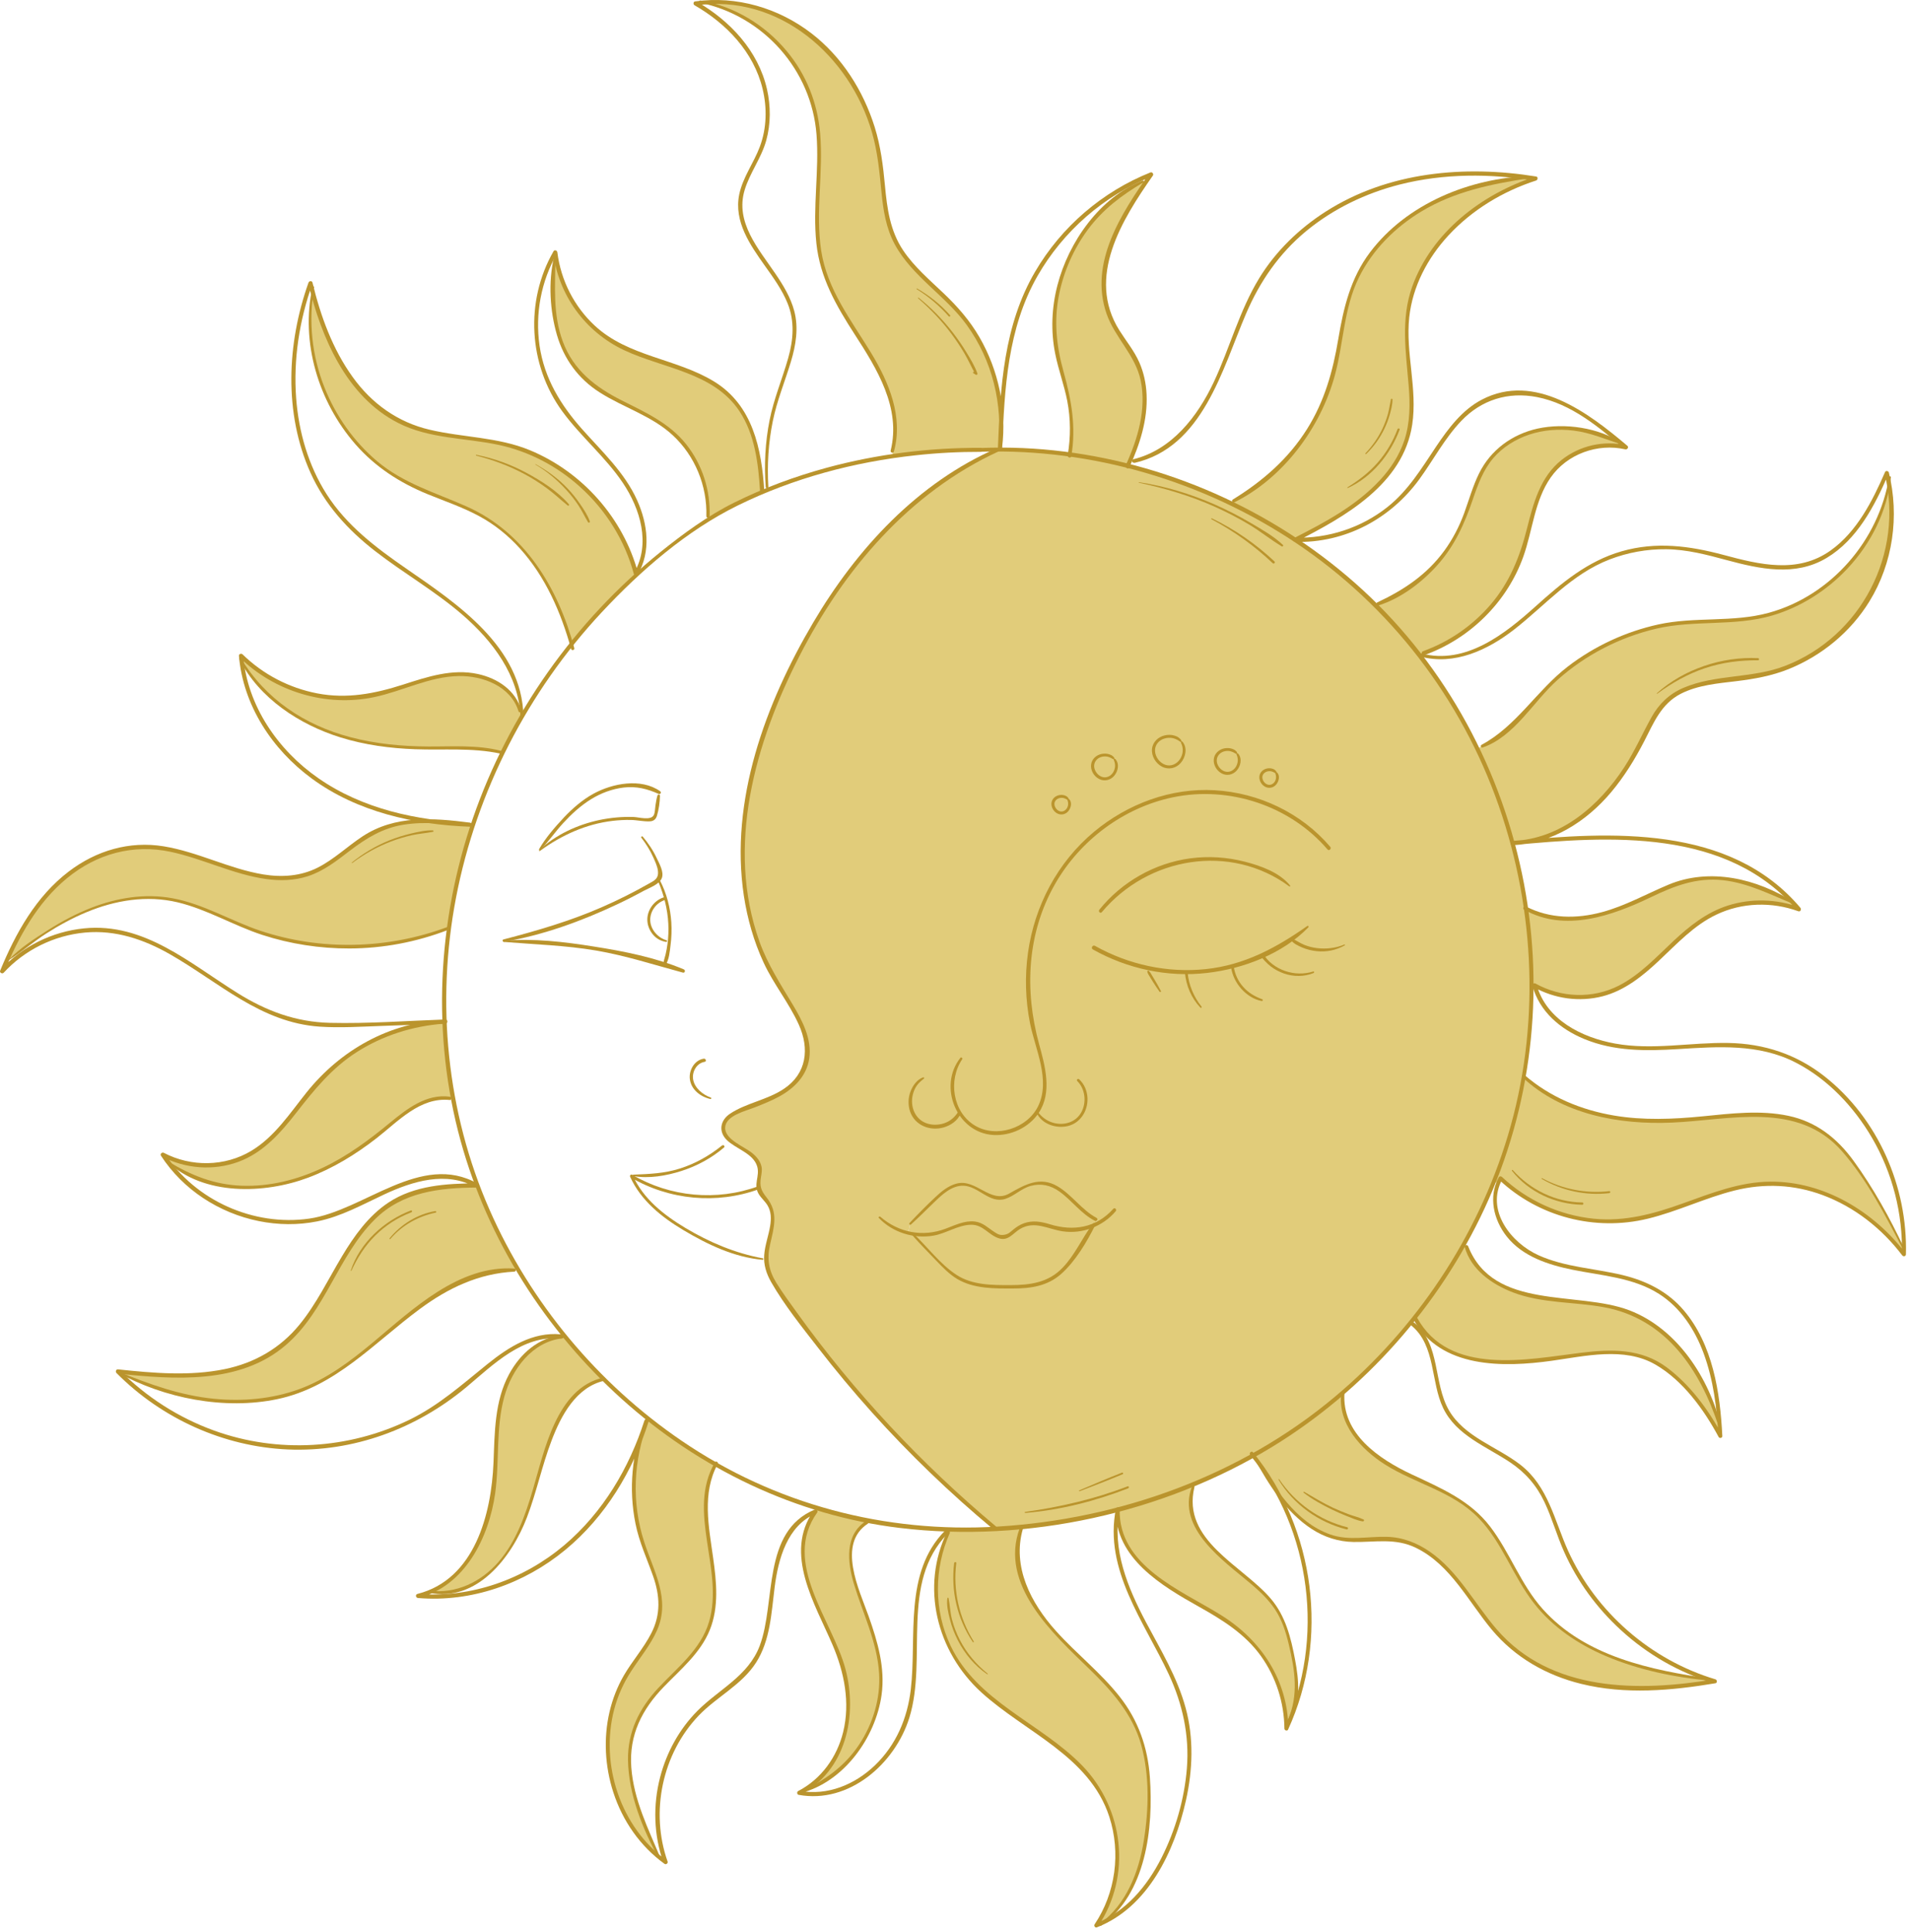 <?xml version="1.0" encoding="UTF-8"?> <svg xmlns="http://www.w3.org/2000/svg" width="271" height="274" viewBox="0 0 271 274" fill="none"><path d="M158.151 107.791C158.821 108.791 158.051 110.381 156.861 110.481C155.671 110.581 154.641 109.151 155.131 108.051C155.611 106.951 157.361 106.751 158.091 107.701L158.161 107.791H158.151Z" fill="#E1CC7A"></path><path d="M181.091 109.663C181.551 110.363 181.021 111.463 180.191 111.533C179.361 111.613 178.641 110.603 178.981 109.843C179.321 109.073 180.541 108.933 181.041 109.593L181.091 109.653V109.663Z" fill="#E1CC7A"></path><path d="M175.561 107.002C176.221 107.992 175.461 109.592 174.271 109.692C173.081 109.802 172.051 108.362 172.531 107.272C173.021 106.172 174.761 105.962 175.501 106.912L175.571 107.012L175.561 107.002Z" fill="#E1CC7A"></path><path d="M151.601 113.441C152.071 114.131 151.531 115.241 150.701 115.311C149.871 115.391 149.161 114.381 149.491 113.621C149.831 112.861 151.051 112.711 151.551 113.371L151.601 113.441Z" fill="#E1CC7A"></path><path d="M167.69 105.333C168.54 106.613 167.56 108.653 166.03 108.783C164.5 108.913 163.18 107.073 163.81 105.663C164.43 104.263 166.68 103.993 167.61 105.213L167.7 105.333H167.69Z" fill="#E1CC7A"></path><path d="M155.131 173.843C154.601 174.693 154.081 175.533 153.561 176.383C152.281 178.453 150.881 180.643 148.681 181.703C146.931 182.543 144.921 182.543 142.981 182.533C140.571 182.523 138.031 182.463 135.951 181.243C134.891 180.613 134.021 179.723 133.151 178.843C131.931 177.583 130.711 176.333 129.491 175.073V175.053C130.811 175.273 132.171 175.203 133.431 174.803C135.361 174.193 137.411 172.913 139.231 173.773C140.471 174.363 141.521 175.893 142.811 175.443C143.281 175.273 143.611 174.883 143.991 174.553C144.871 173.793 146.061 173.403 147.221 173.513C148.211 173.603 149.141 174.033 150.111 174.283C151.771 174.703 153.551 174.523 155.121 173.853L155.131 173.843Z" fill="#E1CC7A"></path><path d="M155.13 173.841C153.56 174.501 151.77 174.681 150.12 174.271C149.15 174.021 148.22 173.591 147.23 173.501C146.07 173.391 144.88 173.781 144 174.541C143.62 174.871 143.29 175.261 142.82 175.431C141.53 175.881 140.48 174.351 139.24 173.761C137.42 172.891 135.37 174.181 133.44 174.791C132.17 175.191 130.81 175.261 129.5 175.041C129.28 175.001 129.07 174.961 128.86 174.911L129.15 173.581C130.24 172.511 131.32 171.451 132.41 170.381C133.7 169.111 135.28 167.741 137.07 168.001C138.97 168.281 140.52 170.351 142.39 169.901C142.92 169.771 143.37 169.451 143.82 169.161C145.04 168.361 146.44 167.671 147.89 167.791C150.99 168.041 152.68 171.591 155.47 172.971L155.76 173.571C155.55 173.681 155.35 173.781 155.13 173.861V173.841Z" fill="#E1CC7A"></path><path d="M151.771 64.453C154.541 64.833 157.291 65.373 160.001 66.063C165.111 67.353 170.081 69.173 174.821 71.483C177.921 72.983 180.911 74.693 183.771 76.583C187.891 79.323 191.751 82.443 195.251 85.923C196.881 87.533 198.431 89.233 199.901 90.993C200.441 91.643 200.971 92.313 201.481 92.983C204.651 97.073 207.371 101.513 209.611 106.173C211.681 110.473 213.351 114.973 214.591 119.583C215.421 122.643 216.061 125.743 216.511 128.873C217.041 132.483 217.301 136.123 217.311 139.763C217.311 144.093 216.961 148.433 216.221 152.713C216.051 153.693 215.861 154.663 215.651 155.643C214.761 159.733 213.521 163.743 211.961 167.623C210.721 170.703 209.271 173.703 207.641 176.593C205.611 180.223 203.281 183.683 200.691 186.943C200.521 187.163 200.351 187.373 200.171 187.593C197.261 191.183 194.031 194.523 190.531 197.553C186.601 200.953 182.341 203.953 177.801 206.483C176.771 207.053 175.731 207.603 174.681 208.123C172.881 209.023 171.041 209.833 169.171 210.583C165.721 211.973 162.181 213.133 158.591 214.083C158.341 214.153 158.081 214.213 157.831 214.283C153.581 215.363 149.241 216.143 144.871 216.573C143.621 216.703 142.371 216.803 141.111 216.863V216.703C129.431 206.993 119.131 195.663 110.571 183.123C109.731 181.893 108.881 180.593 108.731 179.113C108.711 178.933 108.701 178.753 108.701 178.583C108.701 175.923 110.531 173.113 109.171 170.853C108.681 170.033 107.811 169.413 107.591 168.503C107.591 168.473 107.571 168.423 107.571 168.393C107.411 167.533 107.901 166.673 107.821 165.793C107.631 163.783 104.801 162.863 103.391 161.543C102.791 160.973 102.451 160.333 102.691 159.503C102.961 158.603 103.881 158.083 104.741 157.713C108.291 156.183 112.671 155.113 114.141 151.543C115.831 147.463 112.551 143.223 110.241 139.453C106.281 132.963 104.911 125.093 105.521 117.503C106.121 109.913 108.591 102.583 111.821 95.694C118.141 82.234 128.001 69.773 141.601 63.783C141.691 63.773 141.791 63.773 141.881 63.773C145.191 63.773 148.491 64.013 151.771 64.463V64.453ZM128.861 174.913C129.071 174.963 129.281 175.013 129.501 175.043V175.063C130.711 176.323 131.931 177.573 133.151 178.833C134.011 179.713 134.881 180.613 135.951 181.233C138.031 182.453 140.571 182.503 142.981 182.523C144.921 182.543 146.931 182.533 148.681 181.693C150.881 180.633 152.281 178.453 153.561 176.373C154.091 175.523 154.611 174.683 155.131 173.833C155.351 173.743 155.551 173.643 155.761 173.543L155.471 172.943C152.671 171.573 150.991 168.013 147.891 167.763C146.431 167.643 145.041 168.343 143.821 169.133C143.371 169.433 142.921 169.753 142.391 169.873C140.521 170.323 138.981 168.253 137.071 167.973C135.281 167.713 133.701 169.083 132.411 170.353C131.331 171.423 130.241 172.483 129.151 173.553L128.861 174.883V174.913ZM180.191 111.533C181.021 111.463 181.551 110.353 181.091 109.663L181.041 109.603C180.531 108.933 179.321 109.083 178.981 109.853C178.641 110.613 179.361 111.613 180.191 111.543V111.533ZM174.271 109.683C175.461 109.583 176.221 107.993 175.561 106.993L175.491 106.893C174.761 105.943 173.011 106.153 172.521 107.253C172.041 108.343 173.071 109.783 174.261 109.673L174.271 109.683ZM166.031 108.783C167.561 108.653 168.541 106.613 167.691 105.333L167.601 105.213C166.671 103.993 164.421 104.263 163.801 105.663C163.181 107.073 164.501 108.913 166.021 108.783H166.031ZM156.861 110.483C158.051 110.373 158.821 108.793 158.151 107.793L158.081 107.703C157.351 106.753 155.601 106.953 155.121 108.053C154.631 109.153 155.661 110.583 156.851 110.483H156.861ZM150.691 115.313C151.521 115.243 152.061 114.133 151.591 113.443L151.541 113.373C151.031 112.703 149.811 112.853 149.481 113.623C149.141 114.383 149.861 115.383 150.691 115.313Z" fill="#E1CC7A"></path><path d="M243.99 202.212C244.03 202.712 244.06 203.202 244.08 203.692C242.67 201.022 240.88 198.552 238.77 196.382C237.17 194.722 235.33 193.212 233.15 192.462C231.25 191.802 229.2 191.762 227.2 191.882C222.43 192.192 217.72 193.422 212.94 193.282C208.16 193.142 203 191.252 200.79 187.012L200.69 186.932C203.28 183.672 205.61 180.212 207.64 176.582L208.07 176.822C209.35 180.962 213.89 183.202 218.15 183.962C222.41 184.732 226.89 184.532 230.95 186.032C237.69 188.522 242.02 195.282 243.98 202.202L243.99 202.212Z" fill="#E1CC7A"></path><path d="M270.131 177.123C270.131 177.393 270.131 177.653 270.131 177.913C265.341 171.513 257.411 167.183 249.451 167.983C243.281 168.593 237.711 172.073 231.581 173.013C224.901 174.043 217.791 171.803 212.891 167.133C212.751 167.363 212.641 167.603 212.541 167.843L211.971 167.613C213.531 163.733 214.781 159.723 215.661 155.633C215.871 154.663 216.061 153.683 216.231 152.703C222.141 158.093 230.761 159.463 238.731 158.863C245.541 158.343 253.071 156.733 258.711 160.593C261.011 162.163 262.681 164.473 264.201 166.803C266.371 170.123 268.331 173.563 270.081 177.123H270.141H270.131Z" fill="#E1CC7A"></path><path d="M254.401 128.043C254.681 128.343 254.951 128.653 255.221 128.973C251.161 127.433 246.431 127.763 242.631 129.853C237.521 132.663 234.251 138.303 228.851 140.523C225.291 141.983 221.051 141.693 217.731 139.763H217.331C217.321 136.123 217.051 132.483 216.531 128.873C219.121 130.293 222.241 130.563 225.161 130.123C228.141 129.663 230.951 128.503 233.671 127.203C235.631 126.273 237.581 125.263 239.701 124.783C244.701 123.663 249.841 125.683 254.401 128.043Z" fill="#E1CC7A"></path><path d="M268.021 68.612C269.081 74.382 267.891 80.552 264.731 85.492C261.291 90.882 255.551 94.731 249.271 95.891C244.561 96.761 239.021 96.452 235.841 100.032C234.851 101.142 234.231 102.522 233.581 103.852C231.681 107.742 229.371 111.492 226.201 114.442C223.531 116.912 220.201 118.792 216.631 119.382C215.951 119.442 215.281 119.512 214.611 119.572C213.371 114.962 211.701 110.462 209.631 106.162L210.321 105.822C213.971 104.302 216.321 100.822 219.051 97.951C224.351 92.391 231.731 88.862 239.381 88.212C242.351 87.962 245.351 88.122 248.301 87.722C258.011 86.392 266.361 78.232 268.051 68.602L268.021 68.612Z" fill="#E1CC7A"></path><path d="M230.091 62.953C230.291 63.133 230.501 63.303 230.701 63.473C226.811 62.513 222.411 64.073 220.001 67.273C217.591 70.483 217.251 74.743 215.961 78.553C213.771 85.043 208.461 90.413 201.991 92.673L201.591 92.913L201.481 93.003C200.971 92.333 200.441 91.663 199.901 91.013C198.431 89.243 196.881 87.553 195.251 85.943L195.521 85.673C200.871 83.643 205.321 79.343 207.531 74.063C208.751 71.153 209.351 67.923 211.231 65.393C213.281 62.623 216.691 61.043 220.121 60.773C223.551 60.503 227.001 61.443 230.081 62.953H230.091Z" fill="#E1CC7A"></path><path d="M216.621 25.152C217.041 25.212 217.461 25.272 217.881 25.342C208.681 28.242 200.341 35.942 199.611 45.562C199.211 50.892 201.121 56.332 199.831 61.512C198.001 68.872 190.531 73.152 183.761 76.582C180.891 74.692 177.901 72.982 174.811 71.482L175.021 71.052C182.031 67.222 187.321 60.382 189.261 52.632C190.221 48.822 190.401 44.812 191.751 41.122C193.561 36.172 197.421 32.112 201.991 29.482C206.431 26.932 211.511 25.642 216.611 25.162L216.621 25.152Z" fill="#E1CC7A"></path><path d="M162.13 25.762L162.45 25.982C160.58 28.682 158.79 31.442 157.69 34.522C156.41 38.072 156.12 42.152 157.76 45.562C158.71 47.542 160.25 49.192 161.22 51.172C163.34 55.522 162.33 60.722 160.4 65.212C160.27 65.502 160.14 65.792 160.01 66.072C157.3 65.382 154.55 64.842 151.78 64.462C152.21 61.932 152.18 59.312 151.67 56.792C151.23 54.552 150.42 52.382 149.97 50.142C148.02 40.562 153.3 29.972 162.13 25.772V25.762Z" fill="#E1CC7A"></path><path d="M142.051 59.373C141.981 60.743 141.931 62.114 141.881 63.474V63.764C141.791 63.764 141.691 63.764 141.601 63.764C140.801 63.764 140.011 63.783 139.211 63.813C135.821 63.794 131.521 63.993 126.711 64.704L126.601 63.974C127.891 59.444 126.001 54.614 123.581 50.563C121.161 46.514 118.131 42.724 116.811 38.203C114.731 31.064 117.231 23.294 115.681 16.014C114.061 8.343 107.581 1.933 99.911 0.333C105.911 -0.187 112.031 2.153 116.471 6.233C121.211 10.604 124.081 16.803 124.931 23.194C125.401 26.724 125.311 30.404 126.761 33.654C128.651 37.894 132.801 40.593 135.881 44.053C139.611 48.243 141.791 53.764 142.041 59.373H142.051Z" fill="#E1CC7A"></path><path d="M108.13 69.694L108.17 69.803C106.81 70.373 105.45 70.993 104.1 71.673C103 72.223 101.85 72.883 100.69 73.623L100.44 73.233C100.66 68.513 98.48 63.743 94.76 60.824C91.04 57.894 86.02 56.803 82.67 53.463C78.43 49.223 77.96 42.513 78.68 36.553L78.86 36.523C79.63 41.423 82.65 45.933 86.91 48.483C92.37 51.763 99.67 51.993 103.98 56.683C107.13 60.103 107.85 65.063 108.12 69.713L108.13 69.694Z" fill="#E1CC7A"></path><path d="M90.231 81.363L90.391 81.543C87.011 84.573 83.901 87.873 81.091 91.373C79.071 84.243 75.281 77.273 68.931 73.483C65.431 71.393 61.381 70.393 57.751 68.523C48.151 63.563 42.471 51.993 44.331 41.363C46.391 49.253 50.451 57.303 57.931 60.333C62.161 62.053 66.901 61.903 71.341 62.943C80.341 65.043 87.901 72.423 90.231 81.373V81.363Z" fill="#E1CC7A"></path><path d="M74.011 100.804C74.041 101.074 74.051 101.344 74.061 101.614C73.071 103.314 72.151 105.054 71.281 106.814L71.021 106.684C67.691 105.844 64.201 106.104 60.761 106.094C55.591 106.074 50.351 105.384 45.581 103.374C40.941 101.424 36.761 98.154 34.291 93.794C34.251 93.534 34.231 93.274 34.211 93.004C38.931 97.704 46.031 99.894 52.581 98.654C56.491 97.914 60.161 96.044 64.121 95.644C68.081 95.234 72.781 96.964 73.781 100.814L74.021 100.794L74.011 100.804Z" fill="#E1CC7A"></path><path d="M66.691 116.961L67.081 117.091C65.501 121.851 64.361 126.751 63.701 131.731L63.481 131.701C54.491 135.151 44.211 135.131 35.231 131.641C31.621 130.241 28.181 128.291 24.371 127.581C16.041 126.041 7.831 130.691 1.311 136.091L1.071 135.981C2.731 132.261 4.811 128.711 7.661 125.841C10.961 122.501 15.431 120.131 20.121 120.071C28.361 119.961 36.441 126.741 44.141 123.791C47.611 122.471 50.121 119.371 53.481 117.791C55.761 116.711 58.261 116.401 60.811 116.441C62.761 116.731 64.731 116.891 66.701 116.961H66.691Z" fill="#E1CC7A"></path><path d="M64.261 155.712L63.811 155.792C60.341 155.272 57.311 157.932 54.611 160.172C50.281 163.762 45.321 166.772 39.821 167.942C34.311 169.102 28.211 168.232 23.791 164.752H23.761C23.521 164.442 23.301 164.122 23.091 163.782C26.991 165.892 32.011 165.782 35.801 163.482C39.871 161.032 42.231 156.562 45.471 153.072C49.951 148.252 56.351 145.262 62.931 144.922V144.902C62.931 144.902 63.021 144.902 63.061 144.902C63.201 148.502 63.591 152.112 64.261 155.702V155.712Z" fill="#E1CC7A"></path><path d="M73.381 179.882L72.961 180.142C67.311 180.022 62.131 183.192 57.721 186.732C53.321 190.272 49.211 194.352 44.051 196.652C35.481 200.482 25.321 198.722 16.851 194.662C16.801 194.622 16.761 194.572 16.711 194.532C24.661 195.362 33.521 195.942 39.791 190.982C46.841 185.412 48.451 174.372 56.381 170.152C59.771 168.352 63.751 168.152 67.591 168.132L67.711 168.082C69.251 172.162 71.151 176.112 73.381 179.872V179.882Z" fill="#E1CC7A"></path><path d="M85.651 195.612C82.891 196.162 80.841 198.522 79.501 201.002C77.721 204.312 76.811 208.012 75.731 211.622C74.651 215.222 73.321 218.852 70.861 221.702C68.431 224.512 64.691 226.422 61.041 225.792C66.511 223.472 69.501 216.862 70.101 210.762C70.521 206.522 70.171 202.162 71.281 198.052C72.371 194.022 75.411 190.092 79.531 189.632C79.621 189.622 79.711 189.612 79.801 189.612L80.041 189.422C81.801 191.582 83.671 193.652 85.661 195.612H85.651Z" fill="#E1CC7A"></path><path d="M101.531 207.723C97.701 214.623 103.481 223.783 100.481 231.133C98.471 236.063 93.011 238.823 90.631 243.593C87.531 249.803 90.501 257.173 93.531 263.443C86.121 257.433 83.941 245.713 88.931 237.523C90.721 234.573 93.351 231.903 93.721 228.473C94.061 225.343 92.421 222.393 91.361 219.423C89.601 214.483 89.461 208.993 90.901 203.953C91.211 203.143 91.491 202.333 91.751 201.503L91.971 201.223C95.001 203.633 98.191 205.813 101.541 207.723H101.531Z" fill="#E1CC7A"></path><path d="M124.961 237.194C125.481 244.524 120.561 251.894 113.591 254.224L113.571 254.194C116.721 252.554 118.951 249.404 119.851 245.954C120.771 242.444 120.381 238.684 119.191 235.254C117.981 231.744 115.971 228.554 114.811 225.034C113.641 221.514 113.461 217.344 115.691 214.374L115.741 213.914C118.131 214.654 120.571 215.264 123.051 215.724L123.011 215.924C121.641 216.714 120.861 218.294 120.701 219.874C120.541 221.454 120.911 223.034 121.371 224.554C122.641 228.754 124.651 232.814 124.961 237.184V237.194Z" fill="#E1CC7A"></path><path d="M161.241 244.932C162.911 248.642 163.131 252.842 162.931 256.912C162.641 262.772 161.171 269.173 156.541 272.703C156.211 272.853 155.881 273.002 155.541 273.122C159.451 267.462 159.551 259.432 155.791 253.672C151.011 246.362 141.431 243.472 136.301 236.402C132.371 230.982 131.691 223.392 134.581 217.362L134.251 217.342L134.271 216.932C136.551 217.012 138.841 216.983 141.121 216.853C142.381 216.783 143.631 216.692 144.881 216.562L144.911 216.792C143.021 222.152 146.271 227.972 150.181 232.092C154.091 236.212 158.911 239.742 161.251 244.932H161.241Z" fill="#E1CC7A"></path><path d="M183.371 242.922L183.481 242.962C183.191 243.722 182.881 244.462 182.541 245.192C182.541 240.302 180.421 235.432 176.831 232.102C173.551 229.062 169.271 227.372 165.551 224.892C161.831 222.412 158.431 218.572 158.621 214.102V214.082C162.211 213.142 165.751 211.982 169.201 210.582L169.321 210.882C168.061 214.542 170.571 218.442 173.461 221.022C176.361 223.602 179.881 225.692 181.691 229.122C182.501 230.652 182.911 232.362 183.281 234.042C183.931 236.972 184.451 240.192 183.391 242.912L183.371 242.922Z" fill="#E1CC7A"></path><path d="M178.171 206.941C178.051 206.781 177.931 206.631 177.801 206.481C182.341 203.951 186.601 200.951 190.531 197.551C189.961 202.021 193.681 205.911 197.621 208.091C201.561 210.261 206.091 211.551 209.381 214.611C213.061 218.031 214.631 223.131 217.681 227.121C223.341 234.521 233.211 237.151 242.481 238.231C242.751 238.321 243.021 238.401 243.291 238.481C238.131 239.361 232.851 239.881 227.671 239.191C222.481 238.491 217.361 236.491 213.591 232.861C210.941 230.291 209.071 227.041 206.741 224.181C204.411 221.321 201.361 218.731 197.691 218.311C195.491 218.061 193.261 218.621 191.051 218.411C187.011 218.021 183.911 215.271 181.381 211.921C180.451 210.181 179.381 208.511 178.161 206.951L178.171 206.941Z" fill="#E1CC7A"></path><path d="M139.221 64.071C155.001 63.591 170.741 68.241 183.861 77.001C197.261 85.951 207.361 99.111 212.661 114.321C217.881 129.281 218.521 145.811 213.961 161.021C209.641 175.451 200.911 188.481 189.371 198.141C176.031 209.321 158.831 215.501 141.531 216.531C125.571 217.491 109.961 213.381 96.731 204.371C84.831 196.271 75.251 184.771 69.461 171.601C63.361 157.731 61.851 142.121 64.711 127.281C67.621 112.201 74.911 98.061 85.381 86.841C90.891 80.941 97.401 75.271 104.691 71.691C112.571 67.821 121.191 65.521 129.901 64.581C132.991 64.241 136.101 64.081 139.211 64.091C139.571 64.091 139.581 63.521 139.211 63.521C131.821 63.491 124.421 64.411 117.281 66.351C112.771 67.581 108.361 69.211 104.171 71.291C100.421 73.151 96.991 75.661 93.731 78.281C81.541 88.121 72.201 101.261 67.091 116.081C62.041 130.731 61.231 146.861 65.361 161.841C69.231 175.891 77.381 188.671 88.191 198.411C99.181 208.311 112.931 214.951 127.651 216.721C145.681 218.901 165.091 214.661 180.591 205.171C193.621 197.191 204.191 185.251 210.631 171.411C217.311 157.051 219.181 140.891 216.231 125.341C213.211 109.461 205.261 94.611 193.331 83.661C181.681 72.971 166.671 66.021 150.981 64.051C147.081 63.561 143.141 63.391 139.211 63.541C138.891 63.551 138.881 64.061 139.211 64.051L139.221 64.071Z" fill="#BA942D"></path><path d="M74.27 101.631C74.07 91.751 64.91 85.671 57.641 80.651C53.37 77.701 49.16 74.531 46.331 70.081C43.751 66.011 42.38 61.271 42.02 56.481C41.611 50.981 42.471 45.441 44.321 40.251H43.751C45.581 47.861 49.141 56.241 56.49 59.991C60.95 62.271 66.04 62.081 70.831 63.121C75.091 64.051 79.05 66.131 82.29 69.051C85.971 72.361 88.66 76.651 89.941 81.441C90.01 81.691 90.361 81.731 90.481 81.511C92.391 78.211 91.91 74.321 90.4 70.961C88.63 67.021 85.421 64.051 82.6 60.881C79.531 57.431 77.221 53.641 76.55 49.001C75.91 44.511 76.77 39.891 79.031 35.951C78.85 35.901 78.66 35.851 78.481 35.801C79.231 41.841 83.02 47.061 88.531 49.661C94.07 52.271 101.271 52.811 104.921 58.331C107.121 61.661 107.6 65.811 107.84 69.691C107.86 70.071 108.461 70.071 108.441 69.691C108.071 63.671 106.811 57.451 101.281 54.091C95.921 50.831 89.16 50.601 84.41 46.211C81.471 43.491 79.581 39.771 79.081 35.801C79.05 35.531 78.691 35.371 78.531 35.651C74.471 42.731 74.971 51.741 79.77 58.331C82.391 61.921 85.9 64.801 88.38 68.501C90.841 72.171 92.35 77.131 89.99 81.211C90.171 81.231 90.35 81.261 90.531 81.281C88.441 73.501 82.63 66.941 75.191 63.861C70.621 61.971 65.71 62.071 60.961 60.951C56.431 59.891 52.74 57.241 50.041 53.481C47.181 49.511 45.48 44.811 44.34 40.091C44.27 39.791 43.861 39.831 43.77 40.091C40.711 48.691 40.251 58.611 44.06 67.071C46.09 71.581 49.35 75.161 53.23 78.171C57.261 81.301 61.73 83.841 65.6 87.191C69.9 90.911 73.581 95.751 73.85 101.631C73.861 101.911 74.29 101.911 74.281 101.631H74.27Z" fill="#BA942D"></path><path d="M109.021 69.083C108.831 65.943 109.021 62.803 109.651 59.723C110.241 56.833 111.361 54.133 112.211 51.323C112.921 48.983 113.331 46.513 112.691 44.103C112.171 42.163 111.111 40.423 109.991 38.783C107.611 35.283 104.281 31.513 105.651 26.963C106.391 24.503 108.021 22.423 108.711 19.943C109.371 17.573 109.361 15.033 108.821 12.643C107.581 7.203 103.581 2.933 98.851 0.223C98.831 0.403 98.801 0.583 98.781 0.763C110.551 -0.897 120.561 7.913 123.711 18.743C124.521 21.523 124.781 24.343 125.061 27.203C125.311 29.783 125.711 32.373 126.961 34.673C129.431 39.223 134.171 41.943 137.171 46.103C140.781 51.103 142.341 57.373 141.611 63.493H142.201C142.511 55.143 142.961 46.573 147.201 39.153C150.841 32.793 156.611 27.753 163.421 25.033C163.311 24.883 163.201 24.743 163.081 24.593C159.121 30.243 154.491 37.273 157.001 44.493C158.191 47.923 161.101 50.353 161.851 53.993C162.691 58.063 161.411 62.303 159.731 65.983C159.571 66.333 160.081 66.633 160.241 66.283C161.721 63.053 162.851 59.533 162.681 55.943C162.611 54.383 162.281 52.833 161.651 51.403C160.921 49.753 159.771 48.363 158.821 46.853C154.091 39.313 159.191 31.173 163.581 24.893C163.721 24.693 163.481 24.363 163.241 24.453C156.401 27.183 150.591 32.173 146.871 38.533C142.421 46.123 141.921 54.913 141.591 63.493C141.581 63.883 142.131 63.863 142.181 63.493C142.841 58.093 141.701 52.553 138.971 47.833C137.621 45.493 135.871 43.493 133.931 41.643C131.911 39.713 129.721 37.863 128.151 35.523C126.291 32.753 125.861 29.573 125.561 26.323C125.301 23.503 124.951 20.733 124.101 18.013C122.481 12.853 119.461 8.063 115.151 4.743C110.471 1.133 104.491 -0.627 98.611 0.203C98.351 0.243 98.341 0.633 98.541 0.743C103.091 3.353 106.941 7.393 108.201 12.603C108.851 15.303 108.791 18.193 107.811 20.803C106.951 23.113 105.381 25.153 104.881 27.603C104.111 31.433 106.421 34.733 108.521 37.693C109.721 39.383 110.971 41.093 111.751 43.033C112.771 45.563 112.571 48.173 111.841 50.763C111.001 53.733 109.791 56.563 109.191 59.603C108.571 62.733 108.411 65.913 108.641 69.093C108.661 69.333 109.031 69.333 109.021 69.093V69.083Z" fill="#BA942D"></path><path d="M160.941 65.665C170.671 63.455 173.401 52.414 176.791 44.505C178.741 39.944 181.481 35.955 185.321 32.785C189.171 29.605 193.771 27.404 198.601 26.174C204.871 24.584 211.441 24.605 217.811 25.634V25.064C210.241 27.505 203.141 32.965 200.381 40.624C198.711 45.275 199.481 49.944 199.871 54.734C200.081 57.325 200.081 59.965 199.251 62.465C198.541 64.585 197.311 66.475 195.791 68.105C192.441 71.725 187.961 74.105 183.621 76.314C183.351 76.454 183.491 76.865 183.771 76.865C190.851 77.044 197.301 73.605 201.421 67.924C203.391 65.204 204.981 62.175 207.311 59.724C210.181 56.705 213.991 55.525 218.091 56.325C222.931 57.275 226.831 60.565 230.491 63.664C230.591 63.495 230.681 63.334 230.781 63.164C227.571 62.434 224.161 63.184 221.571 65.234C218.541 67.624 217.561 71.374 216.661 74.945C215.661 78.924 214.211 82.575 211.511 85.734C208.941 88.734 205.631 91.025 201.911 92.365C201.551 92.495 201.711 93.064 202.071 92.934C208.531 90.615 213.811 85.445 216.131 78.965C217.461 75.254 217.711 71.034 220.021 67.725C222.361 64.385 226.671 62.844 230.611 63.734C230.881 63.794 231.141 63.444 230.901 63.234C225.401 58.575 217.761 52.764 210.251 56.684C207.441 58.154 205.501 60.764 203.771 63.334C201.711 66.415 199.801 69.594 196.841 71.934C193.141 74.865 188.471 76.385 183.761 76.264C183.811 76.445 183.861 76.635 183.911 76.814C190.831 73.294 199.091 68.684 200.371 60.234C201.141 55.154 199.411 50.094 199.951 45.005C200.421 40.624 202.551 36.594 205.521 33.385C208.881 29.755 213.251 27.125 217.951 25.605C218.201 25.524 218.261 25.084 217.951 25.035C207.781 23.395 196.921 24.364 188.081 30.024C184.301 32.444 181.001 35.635 178.661 39.465C175.841 44.075 174.491 49.364 172.201 54.224C169.911 59.084 166.261 63.815 160.801 65.144C160.481 65.225 160.621 65.704 160.941 65.635V65.665Z" fill="#BA942D"></path><path d="M201.531 93.124C206.331 94.434 211.091 92.204 214.831 89.294C219.281 85.824 223.001 81.414 228.401 79.344C230.951 78.364 233.681 77.874 236.411 77.904C239.351 77.934 242.171 78.684 244.991 79.444C249.701 80.714 254.711 81.804 259.161 79.144C263.501 76.554 266.001 71.724 267.941 67.244C267.761 67.224 267.581 67.194 267.401 67.174C270.181 78.454 264.111 90.284 253.241 94.464C248.611 96.244 243.401 95.624 238.851 97.564C236.861 98.414 235.381 99.824 234.331 101.714C233.011 104.084 231.941 106.554 230.451 108.834C226.871 114.334 221.411 119.034 214.571 119.284V119.874C228.361 118.564 245.091 117.434 255.011 129.174C255.111 129.014 255.201 128.844 255.301 128.684C252.051 127.504 248.471 127.394 245.161 128.444C242.141 129.404 239.681 131.364 237.401 133.504C234.991 135.764 232.681 138.264 229.701 139.794C225.971 141.704 221.501 141.524 217.861 139.504C217.641 139.384 217.361 139.584 217.431 139.834C218.441 143.484 221.361 145.954 224.761 147.364C229.031 149.134 233.541 149.084 238.081 148.804C243.751 148.454 249.531 148.014 254.761 150.704C259.331 153.044 263.041 156.994 265.611 161.394C268.521 166.384 269.991 172.134 269.851 177.914C270.031 177.864 270.201 177.814 270.381 177.774C265.861 171.834 258.791 167.554 251.181 167.604C246.851 167.634 242.801 169.244 238.791 170.684C234.691 172.164 230.551 173.304 226.141 172.864C221.271 172.374 216.671 170.274 213.101 166.934C212.971 166.814 212.741 166.824 212.651 166.994C211.151 169.744 211.911 173.024 213.791 175.394C216.041 178.234 219.721 179.414 223.131 180.104C227.271 180.944 231.711 181.194 235.381 183.524C238.451 185.474 240.481 188.604 241.721 191.964C243.101 195.714 243.611 199.724 243.811 203.684C243.981 203.634 244.161 203.594 244.331 203.544C242.401 199.954 239.791 196.414 236.491 193.954C232.871 191.254 228.641 191.344 224.351 191.874C216.751 192.804 205.611 195.234 201.041 186.864C200.861 186.544 200.371 186.834 200.551 187.154C204.371 194.144 213.351 193.964 220.161 193.014C224.891 192.354 230.461 191.004 234.861 193.544C238.771 195.794 241.761 199.934 243.851 203.824C243.981 204.064 244.391 203.964 244.371 203.684C244.061 197.514 243.021 190.674 238.871 185.824C236.621 183.194 233.601 181.684 230.281 180.874C226.301 179.904 222.091 179.754 218.311 178.054C214.381 176.294 210.751 171.654 213.151 167.274L212.701 167.334C218.311 172.614 226.311 174.674 233.781 172.864C238.001 171.844 241.931 169.904 246.141 168.854C250.321 167.814 254.561 168.004 258.611 169.514C263.101 171.184 267.001 174.244 269.891 178.054C270.051 178.274 270.411 178.214 270.421 177.914C270.681 168.334 266.461 158.654 258.891 152.684C254.891 149.534 250.301 148.024 245.231 147.934C239.891 147.834 234.481 148.984 229.181 148.024C224.431 147.164 219.401 144.664 218.021 139.674C217.881 139.784 217.731 139.894 217.591 140.004C220.561 141.664 224.071 142.164 227.381 141.314C230.521 140.504 233.071 138.434 235.391 136.254C237.921 133.884 240.341 131.244 243.521 129.734C247.161 127.994 251.391 127.884 255.161 129.254C255.461 129.364 255.621 128.964 255.451 128.764C245.441 116.924 228.521 117.974 214.601 119.284C214.231 119.324 214.211 119.884 214.601 119.874C220.171 119.664 225.061 116.564 228.581 112.384C230.441 110.174 231.971 107.694 233.291 105.134C234.641 102.514 235.701 99.824 238.481 98.404C240.911 97.164 243.731 96.934 246.391 96.614C248.921 96.304 251.401 95.864 253.781 94.904C258.491 93.004 262.581 89.634 265.241 85.304C268.581 79.874 269.521 73.194 268.001 67.024C267.941 66.794 267.561 66.714 267.461 66.954C265.681 71.044 263.481 75.404 259.761 78.064C255.061 81.424 249.661 80.084 244.521 78.704C239.691 77.414 234.981 76.794 230.091 78.194C225.251 79.584 221.561 82.694 217.891 85.994C213.521 89.924 207.981 94.324 201.691 92.694C201.411 92.624 201.281 93.054 201.571 93.134L201.531 93.124Z" fill="#BA942D"></path><path d="M73.971 100.772C73.171 97.902 70.601 96.212 67.801 95.602C64.171 94.812 60.631 96.002 57.201 97.102C53.181 98.392 49.231 99.162 45.021 98.352C41.021 97.582 37.331 95.662 34.411 92.812C34.241 92.642 33.881 92.752 33.901 93.022C34.501 100.062 38.621 106.312 44.241 110.432C50.691 115.172 58.811 116.972 66.681 117.262C67.071 117.272 67.041 116.722 66.681 116.682C61.441 116.012 56.041 115.592 51.421 118.642C49.271 120.062 47.381 121.902 45.061 123.072C42.661 124.282 39.991 124.462 37.361 124.032C32.511 123.232 28.081 120.832 23.221 120.042C18.361 119.252 13.671 120.642 9.771 123.602C5.111 127.142 2.211 132.372 0.021 137.682C-0.099 137.962 0.331 138.182 0.521 137.972C3.521 134.722 7.681 132.672 12.091 132.272C16.381 131.882 20.391 133.232 24.081 135.332C31.071 139.312 36.961 145.062 45.381 145.622C48.271 145.812 51.171 145.622 54.061 145.522C57.101 145.412 60.151 145.312 63.191 145.202C63.571 145.192 63.571 144.592 63.191 144.602C57.751 144.792 52.251 145.212 46.811 145.082C41.961 144.962 37.791 143.402 33.711 140.862C26.951 136.652 20.451 130.812 11.911 131.682C7.411 132.142 3.181 134.212 0.101 137.542C0.271 137.642 0.431 137.732 0.601 137.832C2.641 132.892 5.311 128.002 9.511 124.562C13.711 121.112 18.871 119.682 24.211 120.822C28.811 121.802 33.091 124.032 37.761 124.682C39.741 124.962 41.771 124.902 43.681 124.282C45.931 123.552 47.781 122.092 49.631 120.672C51.951 118.902 54.291 117.452 57.231 116.982C60.361 116.472 63.571 116.872 66.691 117.272V116.692C59.161 116.412 51.441 114.742 45.171 110.382C39.421 106.392 35.101 100.112 34.501 93.032C34.331 93.102 34.161 93.172 33.991 93.242C38.971 98.112 46.251 100.322 53.081 98.882C57.091 98.042 60.921 95.962 65.081 95.892C68.521 95.832 72.481 97.342 73.571 100.892C73.651 101.142 74.031 101.032 73.961 100.782L73.971 100.772Z" fill="#BA942D"></path><path d="M62.941 144.691C55.211 145.031 48.301 148.961 43.511 154.931C41.141 157.891 38.981 161.231 35.661 163.231C31.901 165.491 27.111 165.541 23.251 163.521C23.001 163.391 22.671 163.661 22.841 163.931C25.981 168.761 31.091 172.061 36.721 173.201C39.451 173.751 42.281 173.791 45.011 173.241C48.401 172.561 51.421 170.861 54.531 169.411C58.521 167.551 63.321 166.061 67.451 168.391C67.501 168.211 67.551 168.021 67.601 167.841C63.321 167.871 58.811 168.131 55.131 170.561C52.281 172.451 50.261 175.291 48.531 178.181C46.571 181.441 44.911 184.931 42.491 187.891C39.761 191.231 36.131 193.321 31.911 194.191C26.921 195.221 21.741 194.761 16.731 194.231C16.461 194.201 16.351 194.571 16.521 194.741C22.931 201.211 31.711 205.191 40.831 205.591C50.131 205.991 59.111 202.661 66.211 196.721C70.021 193.531 74.151 189.351 79.541 189.851C79.921 189.881 79.921 189.291 79.541 189.261C75.571 188.901 72.191 191.051 69.211 193.441C65.601 196.341 62.271 199.351 58.071 201.391C49.461 205.571 39.411 206.171 30.401 202.921C25.341 201.091 20.741 198.151 16.961 194.331C16.891 194.501 16.821 194.671 16.751 194.841C24.711 195.671 34.031 196.391 40.551 190.791C46.201 185.941 47.951 178.151 53.181 172.961C57.101 169.061 62.341 168.481 67.631 168.441C67.921 168.441 68.041 168.031 67.781 167.891C59.691 163.321 51.661 171.741 43.861 172.851C36.011 173.971 27.721 170.291 23.391 163.641C23.251 163.781 23.121 163.911 22.981 164.051C26.311 165.781 30.271 166.091 33.811 164.801C37.331 163.511 39.801 160.701 42.041 157.831C44.571 154.581 47.081 151.491 50.601 149.241C54.321 146.861 58.571 145.531 62.971 145.201C63.281 145.181 63.291 144.701 62.971 144.711L62.941 144.691Z" fill="#BA942D"></path><path d="M79.801 189.392C76.421 189.672 73.811 192.002 72.241 194.902C70.161 198.732 70.191 203.212 70.021 207.452C69.721 214.742 67.361 224.032 59.231 226.082C58.891 226.172 58.991 226.642 59.311 226.662C66.861 227.302 74.391 224.632 80.201 219.842C85.901 215.142 89.841 208.592 92.041 201.592C92.151 201.222 91.611 201.092 91.481 201.432C89.651 206.092 89.171 211.222 90.171 216.142C90.691 218.732 91.791 221.082 92.661 223.552C93.641 226.332 93.781 228.982 92.411 231.652C91.321 233.782 89.711 235.592 88.511 237.652C87.581 239.262 86.901 241.012 86.481 242.822C85.611 246.562 85.831 250.542 87.011 254.192C88.321 258.262 90.821 261.862 94.291 264.372C94.501 264.522 94.811 264.272 94.721 264.042C92.231 257.002 93.961 248.742 99.141 243.332C101.701 240.662 105.251 238.992 107.281 235.812C109.301 232.652 109.451 228.732 109.911 225.122C110.421 221.142 111.701 216.352 115.791 214.672C115.681 214.532 115.571 214.392 115.461 214.252C111.121 220.342 115.661 227.542 118.131 233.322C119.791 237.202 120.651 241.502 119.631 245.672C118.761 249.222 116.521 252.352 113.251 254.042C113.031 254.152 113.071 254.542 113.321 254.582C120.471 255.882 126.981 250.182 129.021 243.642C131.641 235.222 127.641 224.512 134.451 217.542C134.701 217.282 134.311 216.882 134.051 217.142C128.191 223.122 130.101 232.092 129.231 239.602C128.751 243.722 127.151 247.502 124.131 250.402C121.291 253.122 117.441 254.732 113.481 254.012C113.501 254.192 113.531 254.372 113.551 254.552C120.041 251.192 121.721 243.322 119.951 236.712C118.111 229.832 110.861 221.652 115.951 214.532C116.091 214.332 115.851 214.012 115.621 214.112C108.061 217.212 110.121 227.272 107.791 233.442C106.161 237.742 102.031 239.582 98.961 242.662C96.391 245.242 94.591 248.532 93.671 252.042C92.621 256.052 92.751 260.302 94.131 264.202C94.271 264.092 94.421 263.982 94.561 263.872C88.021 259.142 85.131 250.262 87.131 242.512C87.641 240.542 88.471 238.702 89.581 237.002C90.811 235.102 92.291 233.342 93.221 231.252C95.171 226.822 92.771 222.922 91.411 218.732C89.581 213.142 89.841 207.042 92.011 201.592C91.821 201.542 91.631 201.492 91.451 201.432C89.291 208.212 85.541 214.532 80.071 219.162C74.331 224.012 66.821 226.702 59.291 226.072C59.321 226.262 59.341 226.462 59.371 226.652C65.961 224.982 69.361 218.102 70.251 211.852C70.891 207.302 70.321 202.602 71.551 198.122C72.621 194.222 75.501 190.312 79.791 189.832C80.071 189.802 80.081 189.362 79.791 189.392H79.801Z" fill="#BA942D"></path><path d="M134.39 217.241C130.57 225.081 132.91 234.261 139.21 240.021C145.43 245.701 154.58 249.051 157.39 257.681C159.05 262.791 158.29 268.511 155.3 272.961C155.17 273.161 155.39 273.471 155.62 273.381C162.9 270.541 166.65 262.581 168.26 255.401C169.23 251.081 169.4 246.541 168.22 242.241C167.04 237.901 164.68 234.021 162.59 230.081C160.02 225.211 157.74 219.771 158.85 214.161C158.67 214.141 158.5 214.111 158.32 214.091C158.19 221.011 164.82 224.931 170.1 227.891C173.42 229.751 176.67 231.761 178.92 234.911C181.06 237.911 182.2 241.501 182.24 245.181C182.24 245.441 182.64 245.591 182.76 245.321C188.61 232.561 186.63 216.901 177.79 206.001C177.56 205.721 177.16 206.121 177.39 206.401C186.06 217.081 188.01 232.541 182.28 245.041C182.45 245.091 182.63 245.131 182.8 245.181C182.72 238.331 178.98 232.671 173.27 229.101C167.59 225.551 158.7 222.161 158.86 214.081C158.86 213.781 158.39 213.701 158.33 214.011C156.6 222.681 162.37 230.071 165.83 237.481C167.8 241.711 168.77 246.141 168.4 250.821C168.05 255.211 166.76 259.651 164.77 263.571C162.74 267.561 159.73 271.161 155.47 272.821C155.58 272.961 155.69 273.101 155.79 273.241C160.6 266.081 159.47 256.521 153.53 250.411C147.65 244.371 138.66 241.401 134.87 233.421C132.49 228.411 132.51 222.501 134.76 217.451C134.87 217.191 134.5 216.961 134.38 217.231L134.39 217.241Z" fill="#BA942D"></path><path d="M177.941 206.784C179.971 210.544 182.471 214.514 186.131 216.884C187.901 218.034 189.901 218.674 192.021 218.714C195.141 218.764 197.981 218.114 200.921 219.554C205.831 221.964 208.331 227.164 211.691 231.184C214.971 235.104 219.421 237.634 224.361 238.844C230.611 240.384 237.121 239.804 243.391 238.754C243.691 238.704 243.641 238.264 243.391 238.194C234.231 235.454 226.441 228.694 222.491 219.974C220.531 215.634 219.681 210.834 215.711 207.754C212.401 205.184 207.781 203.834 205.581 200.034C203.341 196.154 204.411 190.684 200.681 187.624C200.391 187.394 199.981 187.794 200.271 188.034C203.721 190.864 202.971 196.014 204.771 199.734C206.631 203.594 210.881 205.164 214.241 207.404C216.421 208.854 218.011 210.684 219.131 213.044C220.211 215.324 220.881 217.774 221.911 220.084C223.781 224.294 226.571 228.094 229.971 231.204C233.761 234.684 238.301 237.274 243.231 238.754V238.194C232.531 239.984 220.061 240.024 212.361 231.104C209.191 227.434 206.941 222.924 202.871 220.094C201.051 218.834 198.991 218.034 196.761 217.984C194.051 217.914 191.401 218.574 188.761 217.654C183.771 215.904 180.801 210.914 178.161 206.664C178.071 206.524 177.861 206.644 177.941 206.794V206.784Z" fill="#BA942D"></path><path d="M1.331 136.133C3.141 134.983 4.761 133.563 6.571 132.403C8.371 131.253 10.261 130.223 12.231 129.403C16.321 127.693 20.821 126.943 25.191 127.983C29.391 128.983 33.141 131.283 37.231 132.613C41.201 133.903 45.391 134.543 49.571 134.533C54.361 134.523 59.071 133.623 63.541 131.913C63.791 131.813 63.691 131.403 63.431 131.503C54.981 134.653 45.511 134.873 36.951 132.023C32.741 130.613 28.851 128.203 24.441 127.403C20.551 126.693 16.571 127.343 12.921 128.773C10.781 129.613 8.741 130.693 6.801 131.933C4.901 133.143 2.861 134.453 1.291 136.083C1.261 136.113 1.291 136.183 1.341 136.153L1.331 136.133Z" fill="#BA942D"></path><path d="M33.961 93.483C36.761 99.053 42.491 102.783 48.301 104.593C51.741 105.663 55.331 106.143 58.921 106.273C62.961 106.423 66.971 106.033 70.951 106.883C71.201 106.933 71.311 106.563 71.061 106.493C67.701 105.623 64.191 105.903 60.751 105.883C57.041 105.863 53.321 105.513 49.721 104.563C43.221 102.853 37.641 99.153 34.171 93.343C34.091 93.203 33.881 93.323 33.961 93.473V93.483Z" fill="#BA942D"></path><path d="M44.341 40.694C42.611 48.544 45.181 56.984 50.411 62.995C53.231 66.234 56.721 68.475 60.671 70.094C63.151 71.105 65.701 71.965 68.051 73.245C70.201 74.415 72.111 75.965 73.751 77.775C77.391 81.784 79.601 86.874 81.031 92.044C81.111 92.335 81.561 92.215 81.481 91.924C79.181 83.385 74.471 75.484 66.131 71.805C61.761 69.874 57.221 68.555 53.501 65.415C50.191 62.614 47.621 58.965 46.031 54.934C44.251 50.434 43.741 45.535 44.571 40.764C44.601 40.614 44.371 40.544 44.341 40.705V40.694Z" fill="#BA942D"></path><path d="M23.76 164.784C28.91 169.644 37.53 169.354 43.71 167.044C47.24 165.724 50.48 163.734 53.45 161.424C56.49 159.054 59.6 155.594 63.81 156.024C64.11 156.054 64.1 155.594 63.81 155.554C60.51 155.114 57.75 157.264 55.35 159.234C52.33 161.724 49.22 164.034 45.65 165.704C42.11 167.354 38.25 168.324 34.33 168.184C30.43 168.044 27.1 166.724 23.81 164.704C23.77 164.674 23.72 164.744 23.75 164.774L23.76 164.784Z" fill="#BA942D"></path><path d="M16.681 194.671C23.321 198.361 31.891 200.021 39.361 198.451C47.601 196.721 53.061 190.471 59.561 185.671C63.591 182.691 67.911 180.631 72.971 180.371C73.261 180.361 73.251 179.951 72.971 179.931C65.101 179.421 58.551 185.711 52.971 190.361C49.771 193.031 46.391 195.601 42.441 197.041C38.591 198.441 34.421 198.801 30.361 198.401C25.571 197.931 21.181 196.331 16.761 194.541C16.681 194.511 16.621 194.642 16.701 194.692L16.681 194.671Z" fill="#BA942D"></path><path d="M60.841 225.912C67.691 227.332 72.611 220.852 74.751 215.262C76.121 211.692 76.891 207.922 78.251 204.352C79.591 200.812 81.731 196.742 85.751 195.842C86.041 195.772 85.921 195.332 85.631 195.392C78.931 196.872 77.231 205.852 75.591 211.342C74.521 214.952 73.231 218.662 70.721 221.552C68.241 224.402 64.691 226.102 60.891 225.622C60.721 225.602 60.691 225.882 60.851 225.912H60.841Z" fill="#BA942D"></path><path d="M93.751 263.633C91.991 259.423 89.911 255.303 89.571 250.673C89.241 246.093 91.081 242.463 94.201 239.243C96.591 236.773 99.391 234.463 100.711 231.193C102.031 227.933 101.661 224.333 101.181 220.943C100.561 216.513 99.581 211.793 101.831 207.653C101.971 207.393 101.581 207.163 101.431 207.423C97.371 214.453 102.781 222.663 100.601 230.043C99.441 233.973 96.071 236.553 93.381 239.443C90.711 242.313 89.051 245.633 89.101 249.633C89.171 254.513 91.201 259.503 93.531 263.723C93.591 263.833 93.801 263.753 93.751 263.633Z" fill="#BA942D"></path><path d="M113.621 254.322C119.731 252.772 124.241 246.442 125.081 240.422C125.621 236.562 124.521 232.842 123.241 229.232C121.911 225.492 118.721 218.992 123.141 216.112C123.381 215.952 123.161 215.572 122.911 215.722C119.821 217.672 120.231 221.562 121.141 224.612C122.411 228.832 124.461 232.902 124.731 237.362C124.941 240.932 123.861 244.492 121.891 247.462C119.811 250.592 116.921 252.612 113.541 254.132C113.431 254.182 113.511 254.342 113.621 254.312V254.322Z" fill="#BA942D"></path><path d="M156.231 273.133C162.641 268.643 163.661 259.283 163.151 252.093C162.851 247.833 161.491 243.973 158.831 240.613C156.141 237.213 152.701 234.543 149.821 231.333C146.271 227.383 143.581 222.243 145.131 216.853C145.211 216.573 144.791 216.463 144.691 216.733C141.691 224.773 149.471 231.803 154.571 236.743C157.731 239.803 160.681 243.123 161.901 247.443C163.121 251.783 163.001 256.643 162.291 261.063C161.571 265.573 159.831 270.063 156.061 272.873C155.901 272.993 156.061 273.263 156.221 273.143L156.231 273.133Z" fill="#BA942D"></path><path d="M182.911 244.063C184.651 241.603 184.281 238.203 183.751 235.413C183.161 232.293 182.411 229.233 180.311 226.763C176.301 222.043 167.631 218.503 169.471 210.933C169.531 210.703 169.201 210.623 169.121 210.833C166.861 216.833 173.681 221.423 177.501 224.663C178.751 225.723 179.961 226.873 180.881 228.243C181.901 229.763 182.441 231.493 182.861 233.253C183.731 236.903 184.281 240.423 182.731 243.963C182.681 244.073 182.821 244.163 182.901 244.063H182.911Z" fill="#BA942D"></path><path d="M242.831 238.134C234.251 236.884 224.971 235.004 218.901 228.244C215.771 224.754 214.251 220.224 211.431 216.534C208.581 212.804 204.461 211.083 200.331 209.143C195.681 206.963 190.341 203.384 190.761 197.554C190.781 197.254 190.341 197.274 190.311 197.554C189.741 201.914 193.081 205.563 196.521 207.733C200.841 210.463 206.141 211.554 209.791 215.324C213.171 218.814 214.681 223.624 217.651 227.414C220.281 230.784 223.881 233.204 227.791 234.874C232.511 236.884 237.701 237.954 242.791 238.394C242.941 238.404 242.971 238.154 242.831 238.134Z" fill="#BA942D"></path><path d="M244.161 202.243C242.481 195.433 237.971 188.463 231.201 185.863C223.831 183.033 211.921 185.933 208.311 176.773C208.191 176.483 207.741 176.583 207.831 176.903C208.721 180.093 211.681 182.163 214.631 183.303C218.791 184.903 223.341 184.623 227.661 185.433C236.441 187.083 241.241 194.363 243.851 202.323C243.911 202.513 244.201 202.433 244.161 202.243Z" fill="#BA942D"></path><path d="M270.171 177.061C268.141 172.741 265.781 168.481 262.971 164.621C260.641 161.421 257.681 159.101 253.761 158.271C249.751 157.421 245.601 157.941 241.571 158.341C237.381 158.751 233.191 158.931 229.021 158.231C224.341 157.441 219.911 155.611 216.311 152.481C216.101 152.301 215.791 152.601 216.001 152.791C221.611 158.071 229.711 159.551 237.181 159.231C245.461 158.881 255.021 156.121 261.321 163.261C264.891 167.311 267.511 172.411 269.991 177.171C270.061 177.301 270.251 177.191 270.191 177.061H270.171Z" fill="#BA942D"></path><path d="M78.591 36.513C77.781 40.003 78.021 44.083 79.021 47.513C80.021 50.943 82.071 53.743 85.091 55.663C88.471 57.823 92.481 58.973 95.461 61.743C98.621 64.673 100.351 68.933 100.221 73.223C100.221 73.523 100.671 73.523 100.681 73.223C100.811 69.553 99.671 65.953 97.391 63.053C95.001 60.023 91.571 58.483 88.211 56.793C84.471 54.913 81.341 52.483 79.851 48.433C78.411 44.513 78.781 40.603 78.801 36.533C78.801 36.423 78.621 36.393 78.601 36.503L78.591 36.513Z" fill="#BA942D"></path><path d="M99.321 0.382C108.341 2.252 115.141 9.922 115.851 19.092C116.251 24.232 115.291 29.382 115.831 34.512C116.341 39.382 118.661 43.392 121.271 47.432C124.421 52.302 127.871 57.852 126.371 63.912C126.301 64.212 126.751 64.332 126.831 64.042C128.191 59.142 126.121 54.212 123.601 50.062C120.771 45.412 117.361 41.072 116.511 35.542C115.671 30.012 116.851 24.422 116.361 18.882C115.981 14.572 114.401 10.572 111.621 7.242C108.521 3.522 104.191 0.882 99.391 0.072C99.181 0.042 99.091 0.352 99.301 0.392L99.321 0.382Z" fill="#BA942D"></path><path d="M162.091 25.621C156.021 28.001 151.611 34.351 150.031 40.471C149.211 43.641 149.071 46.981 149.721 50.191C150.171 52.441 150.981 54.591 151.421 56.841C151.921 59.401 151.921 62.011 151.491 64.571C151.441 64.901 151.941 65.041 152.001 64.711C152.711 60.531 152.021 56.731 150.901 52.711C149.891 49.091 149.511 45.511 150.261 41.801C150.931 38.481 152.331 35.311 154.341 32.581C156.471 29.701 159.161 27.681 162.211 25.881C162.351 25.801 162.261 25.551 162.101 25.611L162.091 25.621Z" fill="#BA942D"></path><path d="M217.09 24.973C208.6 25.223 199.59 28.883 194.39 35.783C191.62 39.453 190.63 43.643 189.88 48.103C189.12 52.643 187.93 56.903 185.46 60.843C182.79 65.093 179.16 68.243 174.92 70.853C174.67 71.003 174.89 71.373 175.15 71.243C182.1 67.783 187.38 60.663 189.39 53.253C190.65 48.623 190.66 43.673 192.83 39.313C194.76 35.423 197.95 32.243 201.64 30.013C206.41 27.123 211.69 26.083 217.12 25.253C217.28 25.233 217.24 24.963 217.08 24.973H217.09Z" fill="#BA942D"></path><path d="M230.141 62.871C226.871 60.641 221.991 59.951 218.161 60.791C214.551 61.591 211.491 63.821 209.851 67.161C208.961 68.971 208.421 70.931 207.731 72.821C207.031 74.711 206.111 76.491 204.921 78.121C202.431 81.521 199.171 83.691 195.401 85.451C195.161 85.561 195.331 85.961 195.581 85.881C198.761 84.871 201.711 82.641 203.921 80.181C206.391 77.441 207.801 74.271 208.981 70.811C209.681 68.741 210.451 66.641 211.891 64.961C213.241 63.401 215.051 62.291 216.991 61.641C219.011 60.971 221.141 60.821 223.241 61.071C225.671 61.361 227.751 62.311 230.061 63.021C230.161 63.051 230.201 62.911 230.131 62.861L230.141 62.871Z" fill="#BA942D"></path><path d="M268.031 67.661C266.591 76.651 259.791 84.501 250.961 86.921C245.861 88.321 240.461 87.441 235.301 88.571C230.651 89.591 226.231 91.641 222.451 94.541C218.031 97.941 215.181 102.981 210.201 105.651C210.001 105.761 210.141 106.101 210.361 106.031C214.891 104.461 217.541 99.531 220.961 96.461C224.941 92.891 229.841 90.371 235.041 89.161C240.441 87.911 246.101 88.871 251.431 87.311C255.521 86.111 259.241 83.731 262.151 80.621C265.491 77.051 267.731 72.561 268.291 67.691C268.311 67.541 268.061 67.511 268.031 67.661Z" fill="#BA942D"></path><path d="M254.551 127.982C249.301 124.622 242.601 123.022 236.711 125.492C233.561 126.812 230.601 128.492 227.281 129.382C223.671 130.352 219.891 130.322 216.521 128.582C216.221 128.432 215.961 128.862 216.261 129.032C222.041 132.282 228.711 129.902 234.211 127.272C237.541 125.672 240.701 124.432 244.471 124.852C248.071 125.252 251.161 126.892 254.461 128.212C254.591 128.262 254.671 128.062 254.551 127.992V127.982Z" fill="#BA942D"></path><path d="M141.481 63.561C130.211 68.431 121.531 77.881 115.381 88.301C108.601 99.791 103.511 113.541 105.541 127.051C106.041 130.331 106.961 133.551 108.361 136.571C109.781 139.631 111.961 142.271 113.341 145.341C114.871 148.731 114.471 152.271 111.221 154.441C108.881 156.011 105.951 156.421 103.621 157.941C102.181 158.881 101.891 160.491 103.131 161.711C104.401 162.951 106.881 163.591 107.431 165.441C107.851 166.851 106.811 168.041 107.681 169.411C108.041 169.981 108.571 170.411 108.911 170.991C109.431 171.871 109.431 172.861 109.281 173.831C109.061 175.231 108.541 176.571 108.431 177.991C108.321 179.401 108.741 180.671 109.431 181.881C111.311 185.151 113.771 188.201 116.081 191.181C118.521 194.331 121.061 197.381 123.721 200.341C129.041 206.261 134.781 211.791 140.901 216.881C141.171 217.101 141.561 216.721 141.291 216.491C130.691 207.611 121.181 197.451 113.101 186.221C112.091 184.821 111.051 183.411 110.141 181.941C109.071 180.191 108.801 178.581 109.251 176.581C109.811 174.071 110.501 172.001 108.761 169.841C107.971 168.851 107.761 168.251 107.971 166.951C108.051 166.461 108.151 165.991 108.051 165.491C107.891 164.701 107.361 164.081 106.761 163.581C105.651 162.641 102.801 161.651 102.891 159.911C102.981 158.221 105.801 157.581 107.061 157.081C108.281 156.601 109.501 156.121 110.651 155.481C112.731 154.321 114.461 152.581 114.821 150.131C115.221 147.391 113.831 144.751 112.471 142.481C110.721 139.561 108.921 136.801 107.761 133.571C102.931 120.041 107.141 105.351 113.431 93.051C119.711 80.781 129.011 69.851 141.721 64.011C142.021 63.871 141.761 63.441 141.461 63.571L141.481 63.561Z" fill="#BA942D"></path><path d="M108.231 178.481C104.301 177.751 100.681 176.221 97.26 174.181C94.191 172.341 91.27 170.051 89.77 166.711C89.671 166.811 89.57 166.911 89.481 167.001C94.951 170.221 101.691 170.851 107.661 168.681C107.921 168.591 107.811 168.171 107.551 168.271C101.691 170.401 95.081 169.791 89.701 166.631C89.501 166.511 89.32 166.741 89.41 166.921C90.921 170.271 93.85 172.621 96.93 174.461C100.361 176.511 104.181 178.341 108.211 178.691C108.341 178.701 108.361 178.491 108.241 178.471L108.231 178.481Z" fill="#BA942D"></path><path d="M89.821 166.805C92.051 167.215 94.541 166.775 96.671 166.095C98.871 165.395 100.971 164.265 102.731 162.755C102.921 162.585 102.651 162.325 102.451 162.475C100.651 163.925 98.671 165.045 96.471 165.745C94.281 166.445 92.121 166.525 89.851 166.615C89.751 166.615 89.721 166.775 89.831 166.795L89.821 166.805Z" fill="#BA942D"></path><path d="M100.841 155.673C99.711 155.273 98.541 154.323 98.341 153.083C98.171 151.993 98.861 150.793 99.981 150.613C100.281 150.563 100.151 150.123 99.861 150.163C98.531 150.353 97.711 151.823 97.881 153.083C98.081 154.573 99.401 155.573 100.791 155.883C100.921 155.913 100.971 155.723 100.851 155.683L100.841 155.673Z" fill="#BA942D"></path><path d="M71.501 133.604C75.88 133.964 80.221 134.084 84.57 134.824C88.79 135.544 92.77 136.844 96.891 137.954C97.191 138.034 97.29 137.614 97.02 137.494C93.031 135.814 88.501 134.924 84.24 134.254C80.091 133.594 75.701 133.064 71.501 133.444C71.391 133.444 71.391 133.604 71.501 133.604Z" fill="#BA942D"></path><path d="M71.51 133.583C77.05 132.643 82.49 130.663 87.561 128.273C88.82 127.683 90.061 127.053 91.281 126.383C92.07 125.953 93.6 125.443 93.921 124.503C94.21 123.653 93.55 122.503 93.191 121.743C92.671 120.623 91.99 119.603 91.191 118.663C91.1 118.553 90.9 118.703 90.99 118.813C91.66 119.683 92.24 120.603 92.691 121.613C92.941 122.173 93.251 122.833 93.341 123.453C93.51 124.633 92.831 124.903 92.05 125.343C89.921 126.553 87.731 127.653 85.49 128.633C80.941 130.633 76.231 132.003 71.43 133.253C71.21 133.313 71.311 133.623 71.52 133.583H71.51Z" fill="#BA942D"></path><path d="M93.391 125.024C94.201 126.934 94.721 128.954 94.821 131.024C94.871 131.974 94.831 132.924 94.711 133.864C94.641 134.384 94.551 134.894 94.431 135.404C94.321 135.874 94.121 136.344 94.121 136.834C94.121 136.994 94.321 137.024 94.401 136.914C94.941 136.174 95.031 134.954 95.141 134.064C95.281 132.984 95.321 131.894 95.251 130.814C95.111 128.744 94.591 126.714 93.631 124.864C93.541 124.694 93.311 124.844 93.381 125.014L93.391 125.024Z" fill="#BA942D"></path><path d="M94.581 133.373C93.371 133.033 92.331 131.883 92.261 130.603C92.191 129.283 93.111 128.033 94.361 127.653C94.621 127.573 94.511 127.173 94.251 127.253C92.821 127.673 91.761 129.103 91.851 130.603C91.891 131.323 92.181 132.003 92.641 132.553C93.131 133.143 93.771 133.483 94.511 133.603C94.661 133.623 94.721 133.413 94.571 133.373H94.581Z" fill="#BA942D"></path><path d="M76.651 120.574C77.821 119.384 78.781 117.974 79.911 116.744C81.091 115.464 82.381 114.274 83.871 113.354C85.271 112.494 86.861 111.894 88.501 111.704C90.291 111.494 91.821 111.884 93.441 112.604C93.701 112.714 93.901 112.394 93.661 112.224C90.941 110.324 86.901 111.104 84.201 112.584C82.611 113.454 81.221 114.674 79.981 115.984C78.721 117.334 77.421 118.834 76.491 120.434C76.431 120.534 76.571 120.634 76.651 120.554V120.574Z" fill="#BA942D"></path><path d="M76.61 120.694C79.67 118.464 83.13 116.884 86.91 116.434C87.77 116.334 88.64 116.284 89.51 116.304C90.39 116.314 91.3 116.544 92.18 116.504C92.72 116.484 93.05 116.224 93.21 115.714C93.47 114.854 93.63 113.764 93.64 112.864C93.64 112.664 93.35 112.634 93.29 112.814C93.14 113.284 93.08 113.764 93 114.244C92.94 114.634 92.94 115.234 92.77 115.594C92.38 116.434 90.63 115.904 89.921 115.884C88.3 115.824 86.67 115.974 85.08 116.304C81.92 116.974 78.88 118.374 76.5 120.584C76.44 120.644 76.52 120.764 76.6 120.704L76.61 120.694Z" fill="#BA942D"></path><path d="M136.26 150.05C133.06 154.07 135.72 160.7 140.97 160.99C143.43 161.12 145.99 159.93 147.37 157.86C149.33 154.94 148.28 151.2 147.43 148.09C145.34 140.48 145.71 132.39 149.68 125.42C153.21 119.21 159.41 114.55 166.42 113.09C174.41 111.43 183.04 114.28 188.36 120.49C188.58 120.75 188.96 120.37 188.74 120.11C184.66 115.32 178.63 112.46 172.37 112.09C166.14 111.72 160.01 114.01 155.24 117.97C150.06 122.28 146.8 128.46 145.86 135.11C145.39 138.43 145.49 141.83 146.14 145.12C146.88 148.83 149.1 153.2 147.29 156.91C145.75 160.06 141.34 161.47 138.31 159.64C135.15 157.73 134.52 153.19 136.52 150.25C136.63 150.09 136.37 149.89 136.25 150.04L136.26 150.05Z" fill="#BA942D"></path><path d="M135.901 157.781C135.431 158.501 134.791 159.041 133.971 159.321C133.181 159.581 132.321 159.611 131.531 159.351C129.821 158.791 129.111 156.951 129.511 155.281C129.621 154.811 129.811 154.371 130.081 153.981C130.361 153.581 130.721 153.291 131.091 152.991C131.181 152.921 131.091 152.771 130.981 152.811C130.111 153.111 129.491 154.001 129.181 154.831C128.841 155.731 128.821 156.761 129.131 157.671C129.811 159.631 131.941 160.461 133.871 159.921C134.891 159.631 135.881 158.961 136.301 157.951C136.401 157.711 136.031 157.581 135.901 157.781Z" fill="#BA942D"></path><path d="M147.06 157.783C147.76 159.433 149.83 160.113 151.49 159.723C153.29 159.303 154.36 157.573 154.3 155.783C154.26 154.763 153.87 153.783 153.11 153.083C152.94 152.923 152.68 153.173 152.85 153.343C153.99 154.473 154.19 156.373 153.42 157.773C152.62 159.223 150.89 159.703 149.36 159.233C148.51 158.973 147.75 158.413 147.24 157.683C147.16 157.573 147.02 157.663 147.07 157.783H147.06Z" fill="#BA942D"></path><path d="M124.72 172.78C126.67 174.82 129.63 175.73 132.41 175.27C134.23 174.97 135.88 173.77 137.73 173.72C139.51 173.67 140.23 175.18 141.75 175.65C143.08 176.06 143.72 174.91 144.74 174.31C146.8 173.1 148.69 174.34 150.77 174.65C153.56 175.07 156.48 173.96 158.3 171.8C158.5 171.57 158.17 171.22 157.96 171.46C155.54 174.16 152.3 174.68 148.95 173.65C147.71 173.27 146.51 173.06 145.25 173.52C144.71 173.72 144.26 174.01 143.81 174.37C143.36 174.73 143.12 175.04 142.51 175.14C141.9 175.24 141.61 175.09 141.12 174.77C140.18 174.17 139.46 173.39 138.3 173.26C136.85 173.09 135.47 173.8 134.14 174.29C130.89 175.5 127.53 174.84 124.91 172.59C124.77 172.47 124.58 172.66 124.71 172.79L124.72 172.78Z" fill="#BA942D"></path><path d="M129.391 175.151C130.501 176.401 131.671 177.601 132.831 178.801C133.751 179.751 134.681 180.741 135.831 181.421C138.201 182.821 141.141 182.771 143.801 182.761C146.281 182.761 148.651 182.401 150.571 180.691C152.581 178.901 154.211 176.161 155.391 173.781C155.511 173.551 155.201 173.381 155.051 173.581C153.531 175.601 152.541 177.971 150.771 179.811C148.751 181.931 146.181 182.271 143.381 182.281C140.781 182.281 137.961 182.301 135.701 180.821C133.381 179.301 131.581 176.851 129.581 174.951C129.451 174.831 129.281 175.011 129.391 175.141V175.151Z" fill="#BA942D"></path><path d="M129.251 173.682C130.381 172.662 131.451 171.582 132.551 170.522C133.661 169.452 135.021 168.142 136.681 168.182C138.821 168.232 140.381 170.762 142.631 170.052C143.921 169.642 144.891 168.582 146.231 168.212C147.721 167.802 149.081 168.122 150.321 169.012C152.101 170.282 153.371 172.152 155.351 173.162C155.621 173.302 155.861 172.902 155.591 172.752C153.451 171.602 152.111 169.482 150.041 168.262C147.551 166.802 145.431 168.022 143.191 169.292C140.531 170.802 138.511 167.142 135.711 167.882C134.531 168.192 133.551 169.012 132.691 169.822C131.441 170.992 130.231 172.222 129.051 173.472C128.921 173.612 129.121 173.812 129.261 173.682H129.251Z" fill="#BA942D"></path><path d="M185.49 131.341C181.06 134.451 176.54 136.891 171.06 137.461C165.62 138.031 160.11 136.821 155.36 134.161C155.03 133.971 154.73 134.481 155.06 134.671C159.97 137.421 165.66 138.651 171.27 138.001C176.4 137.411 181.99 135.291 185.64 131.531C185.73 131.431 185.61 131.261 185.49 131.341Z" fill="#BA942D"></path><path d="M183.051 125.612C181.551 123.752 178.901 122.812 176.661 122.232C174.121 121.572 171.461 121.402 168.861 121.752C163.831 122.432 159.161 125.082 155.981 129.032C155.781 129.282 156.131 129.632 156.331 129.382C162.891 121.542 174.571 119.552 182.941 125.732C183.021 125.792 183.101 125.672 183.041 125.602L183.051 125.612Z" fill="#BA942D"></path><path d="M190.74 133.973C189.55 134.483 188.17 134.633 186.89 134.483C186.27 134.413 185.65 134.253 185.07 134.023C184.45 133.773 183.91 133.383 183.3 133.103C183.15 133.033 183.04 133.193 183.13 133.323C183.54 133.843 184.17 134.143 184.78 134.403C185.43 134.673 186.12 134.843 186.82 134.913C188.23 135.063 189.57 134.773 190.8 134.093C190.88 134.043 190.8 133.933 190.73 133.973H190.74Z" fill="#BA942D"></path><path d="M186.32 137.801C185 138.201 183.63 138.171 182.33 137.721C181.7 137.501 181.1 137.191 180.57 136.781C180.29 136.571 180.03 136.331 179.8 136.071C179.59 135.841 179.43 135.551 179.18 135.371C179.07 135.281 178.92 135.431 178.95 135.541C179.03 135.851 179.29 136.121 179.51 136.351C179.75 136.611 180.01 136.841 180.28 137.061C180.85 137.501 181.49 137.841 182.17 138.081C183.52 138.551 185.05 138.561 186.38 138.011C186.51 137.961 186.46 137.741 186.32 137.791V137.801Z" fill="#BA942D"></path><path d="M179.07 141.729C178.04 141.349 177.12 140.809 176.39 139.979C175.67 139.169 175.2 138.169 175.05 137.089C175.01 136.839 174.63 136.939 174.67 137.199C174.84 138.339 175.36 139.399 176.12 140.249C176.86 141.079 177.89 141.779 179.01 141.979C179.17 142.009 179.24 141.789 179.08 141.729H179.07Z" fill="#BA942D"></path><path d="M170.471 142.773C169.391 141.403 168.661 139.723 168.511 137.973C168.491 137.723 168.101 137.723 168.121 137.973C168.301 139.823 169.031 141.573 170.321 142.923C170.421 143.023 170.561 142.873 170.471 142.773Z" fill="#BA942D"></path><path d="M164.71 140.56C164.46 140.07 164.18 139.58 163.9 139.1C163.76 138.86 163.61 138.62 163.47 138.38C163.4 138.27 163.34 138.16 163.27 138.05C163.23 137.99 163.2 137.93 163.15 137.87C163.12 137.83 163.04 137.78 163.02 137.74C162.94 137.6 162.72 137.73 162.8 137.87C162.82 137.91 162.83 138 162.85 138.04C162.88 138.11 162.91 138.17 162.95 138.23C163.02 138.34 163.09 138.45 163.15 138.56C163.3 138.8 163.44 139.03 163.59 139.27C163.89 139.74 164.19 140.21 164.52 140.66C164.6 140.78 164.78 140.68 164.71 140.55V140.56Z" fill="#BA942D"></path><path d="M181.111 109.559C181.111 109.559 181.091 109.519 181.081 109.499C181.081 109.519 181.081 109.549 181.081 109.569C181.121 109.509 181.101 109.429 181.061 109.379C180.971 109.279 180.891 109.189 180.771 109.129C180.661 109.069 180.541 109.029 180.411 108.999C180.151 108.949 179.881 108.959 179.621 109.039C179.081 109.209 178.681 109.669 178.681 110.249C178.681 110.819 179.051 111.389 179.571 111.629C180.111 111.869 180.721 111.719 181.091 111.259C181.461 110.799 181.651 110.019 181.191 109.559C181.101 109.469 180.901 109.559 180.951 109.699C181.101 110.089 181.091 110.489 180.881 110.849C180.671 111.189 180.291 111.399 179.911 111.299C179.511 111.199 179.191 110.819 179.121 110.399C179.051 109.999 179.271 109.659 179.631 109.489C179.821 109.399 180.041 109.369 180.261 109.389C180.341 109.389 180.471 109.429 180.561 109.469C180.641 109.499 180.761 109.539 180.841 109.609C180.901 109.659 180.961 109.669 181.031 109.629C181.011 109.629 180.981 109.629 180.961 109.629C180.971 109.629 180.991 109.649 181.001 109.659C181.071 109.709 181.151 109.649 181.121 109.569L181.111 109.559Z" fill="#BA942D"></path><path d="M151.611 113.341C151.611 113.341 151.591 113.301 151.581 113.281C151.581 113.301 151.581 113.331 151.581 113.351C151.621 113.291 151.601 113.211 151.561 113.161C151.471 113.061 151.391 112.971 151.271 112.911C151.161 112.851 151.041 112.811 150.911 112.781C150.651 112.731 150.381 112.741 150.121 112.821C149.581 112.991 149.181 113.451 149.181 114.031C149.181 114.601 149.551 115.171 150.071 115.411C150.611 115.651 151.221 115.501 151.591 115.041C151.961 114.581 152.151 113.801 151.691 113.341C151.601 113.251 151.401 113.341 151.451 113.481C151.601 113.871 151.591 114.271 151.381 114.631C151.171 114.971 150.791 115.181 150.411 115.081C150.011 114.981 149.691 114.601 149.621 114.181C149.551 113.781 149.771 113.441 150.131 113.271C150.321 113.181 150.541 113.151 150.761 113.171C150.841 113.171 150.971 113.211 151.061 113.251C151.141 113.281 151.261 113.321 151.341 113.391C151.401 113.441 151.461 113.451 151.531 113.411C151.511 113.411 151.481 113.411 151.461 113.411C151.471 113.411 151.491 113.431 151.501 113.441C151.571 113.491 151.651 113.431 151.621 113.351L151.611 113.341Z" fill="#BA942D"></path><path d="M175.561 106.873C175.561 106.873 175.521 106.813 175.521 106.783C175.511 106.743 175.521 106.703 175.491 106.663C175.441 106.583 175.351 106.523 175.291 106.463C175.161 106.333 174.971 106.263 174.801 106.203C174.451 106.083 174.051 106.083 173.691 106.153C172.941 106.313 172.311 106.883 172.221 107.663C172.121 108.473 172.621 109.323 173.341 109.703C174.071 110.093 174.941 109.903 175.481 109.283C176.031 108.653 176.281 107.593 175.681 106.903C175.571 106.773 175.391 106.943 175.461 107.073C175.721 107.643 175.661 108.293 175.321 108.813C174.971 109.343 174.351 109.623 173.731 109.403C173.141 109.193 172.681 108.563 172.641 107.943C172.611 107.313 173.021 106.803 173.601 106.603C173.911 106.503 174.241 106.483 174.561 106.553C174.721 106.593 174.871 106.653 175.021 106.723C175.101 106.763 175.161 106.793 175.231 106.843C175.311 106.903 175.381 106.893 175.451 106.963C175.511 107.023 175.611 106.953 175.571 106.873H175.561Z" fill="#BA942D"></path><path d="M158.151 107.662C158.151 107.662 158.111 107.602 158.111 107.572C158.101 107.532 158.111 107.492 158.081 107.452C158.031 107.372 157.941 107.312 157.881 107.252C157.751 107.122 157.561 107.052 157.391 106.992C157.041 106.872 156.641 106.872 156.281 106.942C155.531 107.102 154.901 107.672 154.811 108.452C154.711 109.262 155.211 110.112 155.931 110.482C156.661 110.872 157.531 110.682 158.071 110.062C158.621 109.432 158.871 108.372 158.271 107.682C158.161 107.552 157.981 107.722 158.051 107.852C158.311 108.422 158.251 109.072 157.911 109.592C157.561 110.122 156.941 110.402 156.331 110.182C155.741 109.972 155.281 109.342 155.241 108.722C155.211 108.092 155.621 107.582 156.201 107.382C156.511 107.282 156.841 107.262 157.161 107.332C157.321 107.372 157.471 107.432 157.621 107.502C157.701 107.542 157.761 107.572 157.831 107.622C157.911 107.682 157.981 107.672 158.051 107.742C158.111 107.802 158.211 107.722 158.171 107.652L158.151 107.662Z" fill="#BA942D"></path><path d="M167.671 105.181C167.611 105.091 167.591 104.971 167.531 104.891C167.451 104.801 167.351 104.721 167.261 104.641C167.091 104.491 166.861 104.411 166.651 104.341C166.211 104.201 165.721 104.201 165.281 104.301C164.331 104.511 163.551 105.241 163.451 106.231C163.351 107.241 163.981 108.281 164.861 108.741C165.781 109.221 166.861 108.991 167.531 108.211C168.221 107.411 168.511 106.111 167.801 105.231C167.691 105.101 167.511 105.271 167.581 105.401C167.951 106.141 167.871 107.001 167.421 107.681C166.961 108.381 166.131 108.761 165.321 108.471C164.531 108.191 163.931 107.371 163.881 106.541C163.831 105.701 164.391 105.021 165.161 104.771C165.571 104.641 166.011 104.611 166.421 104.701C166.641 104.751 166.821 104.831 167.021 104.931C167.121 104.981 167.211 105.031 167.301 105.101C167.391 105.171 167.481 105.191 167.571 105.271C167.631 105.331 167.731 105.251 167.691 105.181H167.671Z" fill="#BA942D"></path><path d="M161.58 68.465C165.28 69.254 168.92 70.335 172.38 71.885C174.03 72.625 175.64 73.455 177.2 74.385C178.81 75.345 180.26 76.534 181.86 77.495C181.99 77.575 182.141 77.385 182.021 77.284C180.721 76.055 179.04 75.105 177.51 74.204C175.85 73.225 174.13 72.344 172.37 71.564C168.93 70.055 165.32 68.954 161.61 68.394C161.56 68.394 161.54 68.454 161.59 68.465H161.58Z" fill="#BA942D"></path><path d="M171.881 73.644C175.051 75.314 177.981 77.414 180.581 79.884C180.741 80.044 180.991 79.794 180.831 79.634C178.191 77.164 175.211 75.094 171.951 73.524C171.871 73.484 171.801 73.604 171.881 73.644Z" fill="#BA942D"></path><path d="M145.461 214.594C150.461 214.194 155.401 212.914 160.071 211.104C160.251 211.034 160.171 210.754 159.991 210.824C155.291 212.634 150.421 213.754 145.441 214.454C145.361 214.464 145.381 214.604 145.461 214.594Z" fill="#BA942D"></path><path d="M153.18 211.515C155.22 210.725 157.28 209.955 159.3 209.095C159.42 209.045 159.33 208.825 159.21 208.875C157.16 209.665 155.15 210.545 153.13 211.395C153.06 211.425 153.11 211.535 153.18 211.515Z" fill="#BA942D"></path><path d="M140.121 237.384C138.511 236.084 137.141 234.464 136.191 232.624C135.711 231.694 135.331 230.714 135.071 229.704C134.811 228.704 134.791 227.673 134.581 226.673C134.561 226.603 134.441 226.593 134.421 226.673C134.271 227.653 134.531 228.754 134.781 229.704C135.041 230.744 135.431 231.744 135.921 232.694C136.901 234.604 138.291 236.253 140.061 237.473C140.111 237.513 140.181 237.424 140.131 237.384H140.121Z" fill="#BA942D"></path><path d="M138.161 232.833C136.101 229.523 135.191 225.583 135.681 221.713C135.701 221.523 135.411 221.523 135.381 221.713C134.901 225.633 135.811 229.633 138.031 232.913C138.081 232.993 138.211 232.913 138.161 232.843V232.833Z" fill="#BA942D"></path><path d="M49.85 180.253C50.711 178.403 51.77 176.712 53.23 175.262C54.691 173.812 56.441 172.682 58.37 171.952C58.531 171.892 58.461 171.633 58.3 171.693C54.511 173.133 51.05 176.283 49.77 180.213C49.761 180.263 49.831 180.293 49.85 180.243V180.253Z" fill="#BA942D"></path><path d="M55.37 175.753C57.05 173.783 59.31 172.533 61.821 171.993C61.961 171.963 61.901 171.763 61.761 171.783C59.23 172.203 56.88 173.673 55.27 175.653C55.221 175.713 55.31 175.813 55.361 175.743L55.37 175.753Z" fill="#BA942D"></path><path d="M49.971 122.421C51.641 121.151 53.501 120.111 55.471 119.361C56.431 118.991 57.411 118.701 58.411 118.471C59.411 118.241 60.441 118.191 61.441 117.981C61.551 117.961 61.521 117.791 61.411 117.781C60.401 117.741 59.311 118.001 58.341 118.221C57.281 118.471 56.241 118.801 55.231 119.201C53.311 119.981 51.531 121.041 49.921 122.341C49.881 122.371 49.931 122.451 49.981 122.411L49.971 122.421Z" fill="#BA942D"></path><path d="M67.56 64.622C69.98 65.232 72.33 66.112 74.52 67.302C75.56 67.862 76.56 68.502 77.51 69.192C78.58 69.962 79.52 70.872 80.54 71.692C80.66 71.792 80.82 71.642 80.71 71.522C79.11 69.662 76.8 68.202 74.66 67.052C72.44 65.862 70.06 65.002 67.59 64.512C67.52 64.502 67.49 64.602 67.56 64.622Z" fill="#BA942D"></path><path d="M75.98 65.904C77.59 66.825 79.06 68.085 80.31 69.445C80.94 70.124 81.51 70.855 82.03 71.624C82.56 72.415 82.95 73.264 83.43 74.064C83.51 74.195 83.75 74.115 83.69 73.954C83.38 73.075 82.82 72.234 82.29 71.465C81.76 70.695 81.18 69.965 80.54 69.294C79.21 67.885 77.69 66.784 76 65.844C75.97 65.825 75.94 65.874 75.97 65.894L75.98 65.904Z" fill="#BA942D"></path><path d="M130.28 42.321C132.01 43.821 133.601 45.481 134.971 47.321C135.631 48.211 136.25 49.131 136.81 50.081C137.39 51.061 137.84 52.101 138.4 53.091C138.46 53.011 138.521 52.931 138.581 52.861C138.451 52.821 138.32 52.781 138.18 52.741C138.07 52.711 138.001 52.871 138.101 52.931C138.221 53.011 138.331 53.081 138.451 53.151C138.561 53.221 138.73 53.101 138.68 52.971C138.31 51.931 137.701 50.931 137.131 49.991C136.551 49.031 135.911 48.111 135.231 47.221C133.801 45.371 132.17 43.691 130.34 42.231C130.28 42.181 130.201 42.261 130.261 42.311L130.28 42.321Z" fill="#BA942D"></path><path d="M130.061 41.014C131.771 42.064 133.291 43.374 134.621 44.874C134.721 44.994 134.901 44.814 134.791 44.704C133.461 43.194 131.861 41.924 130.121 40.924C130.061 40.894 130.011 40.984 130.071 41.014H130.061Z" fill="#BA942D"></path><path d="M191.251 69.211C194.671 67.661 197.291 64.421 198.581 60.951C198.651 60.771 198.361 60.691 198.291 60.871C197.641 62.621 196.671 64.251 195.441 65.651C194.221 67.041 192.761 68.151 191.191 69.121C191.131 69.161 191.191 69.241 191.241 69.211H191.251Z" fill="#BA942D"></path><path d="M193.841 64.394C194.911 63.364 195.781 62.165 196.421 60.825C196.721 60.195 196.981 59.535 197.171 58.855C197.371 58.155 197.581 57.395 197.571 56.665C197.571 56.535 197.381 56.505 197.351 56.635C197.201 57.305 197.121 57.995 196.941 58.665C196.741 59.385 196.481 60.085 196.171 60.755C195.561 62.055 194.731 63.255 193.741 64.294C193.681 64.365 193.781 64.465 193.841 64.394Z" fill="#BA942D"></path><path d="M235.141 98.393C237.211 96.873 239.441 95.603 241.881 94.783C244.341 93.953 246.861 93.643 249.441 93.653C249.631 93.653 249.631 93.363 249.441 93.353C244.361 93.093 238.891 94.913 235.091 98.323C235.051 98.353 235.101 98.433 235.151 98.393H235.141Z" fill="#BA942D"></path><path d="M214.521 166.061C216.891 169.081 220.691 170.821 224.501 170.881C224.711 170.881 224.711 170.561 224.501 170.561C220.691 170.511 217.161 168.771 214.631 165.961C214.571 165.891 214.471 165.991 214.531 166.061H214.521Z" fill="#BA942D"></path><path d="M218.741 167.211C221.631 168.901 225.011 169.621 228.341 169.231C228.511 169.211 228.521 168.931 228.341 168.951C225.051 169.331 221.711 168.691 218.801 167.111C218.741 167.081 218.681 167.171 218.741 167.211Z" fill="#BA942D"></path><path d="M181.401 209.872C183.541 213.392 187.071 215.932 191.061 216.932C191.261 216.982 191.351 216.672 191.151 216.622C187.211 215.652 183.761 213.182 181.501 209.822C181.461 209.762 181.371 209.822 181.401 209.882V209.872Z" fill="#BA942D"></path><path d="M184.961 211.713C186.181 212.673 187.581 213.433 188.971 214.113C189.661 214.443 190.361 214.753 191.071 215.033C191.791 215.313 192.581 215.683 193.351 215.793C193.501 215.813 193.631 215.603 193.461 215.523C192.781 215.193 192.001 215.033 191.301 214.763C190.561 214.483 189.841 214.183 189.121 213.853C187.711 213.193 186.391 212.383 185.051 211.603C184.981 211.563 184.891 211.663 184.961 211.723V211.713Z" fill="#BA942D"></path></svg> 